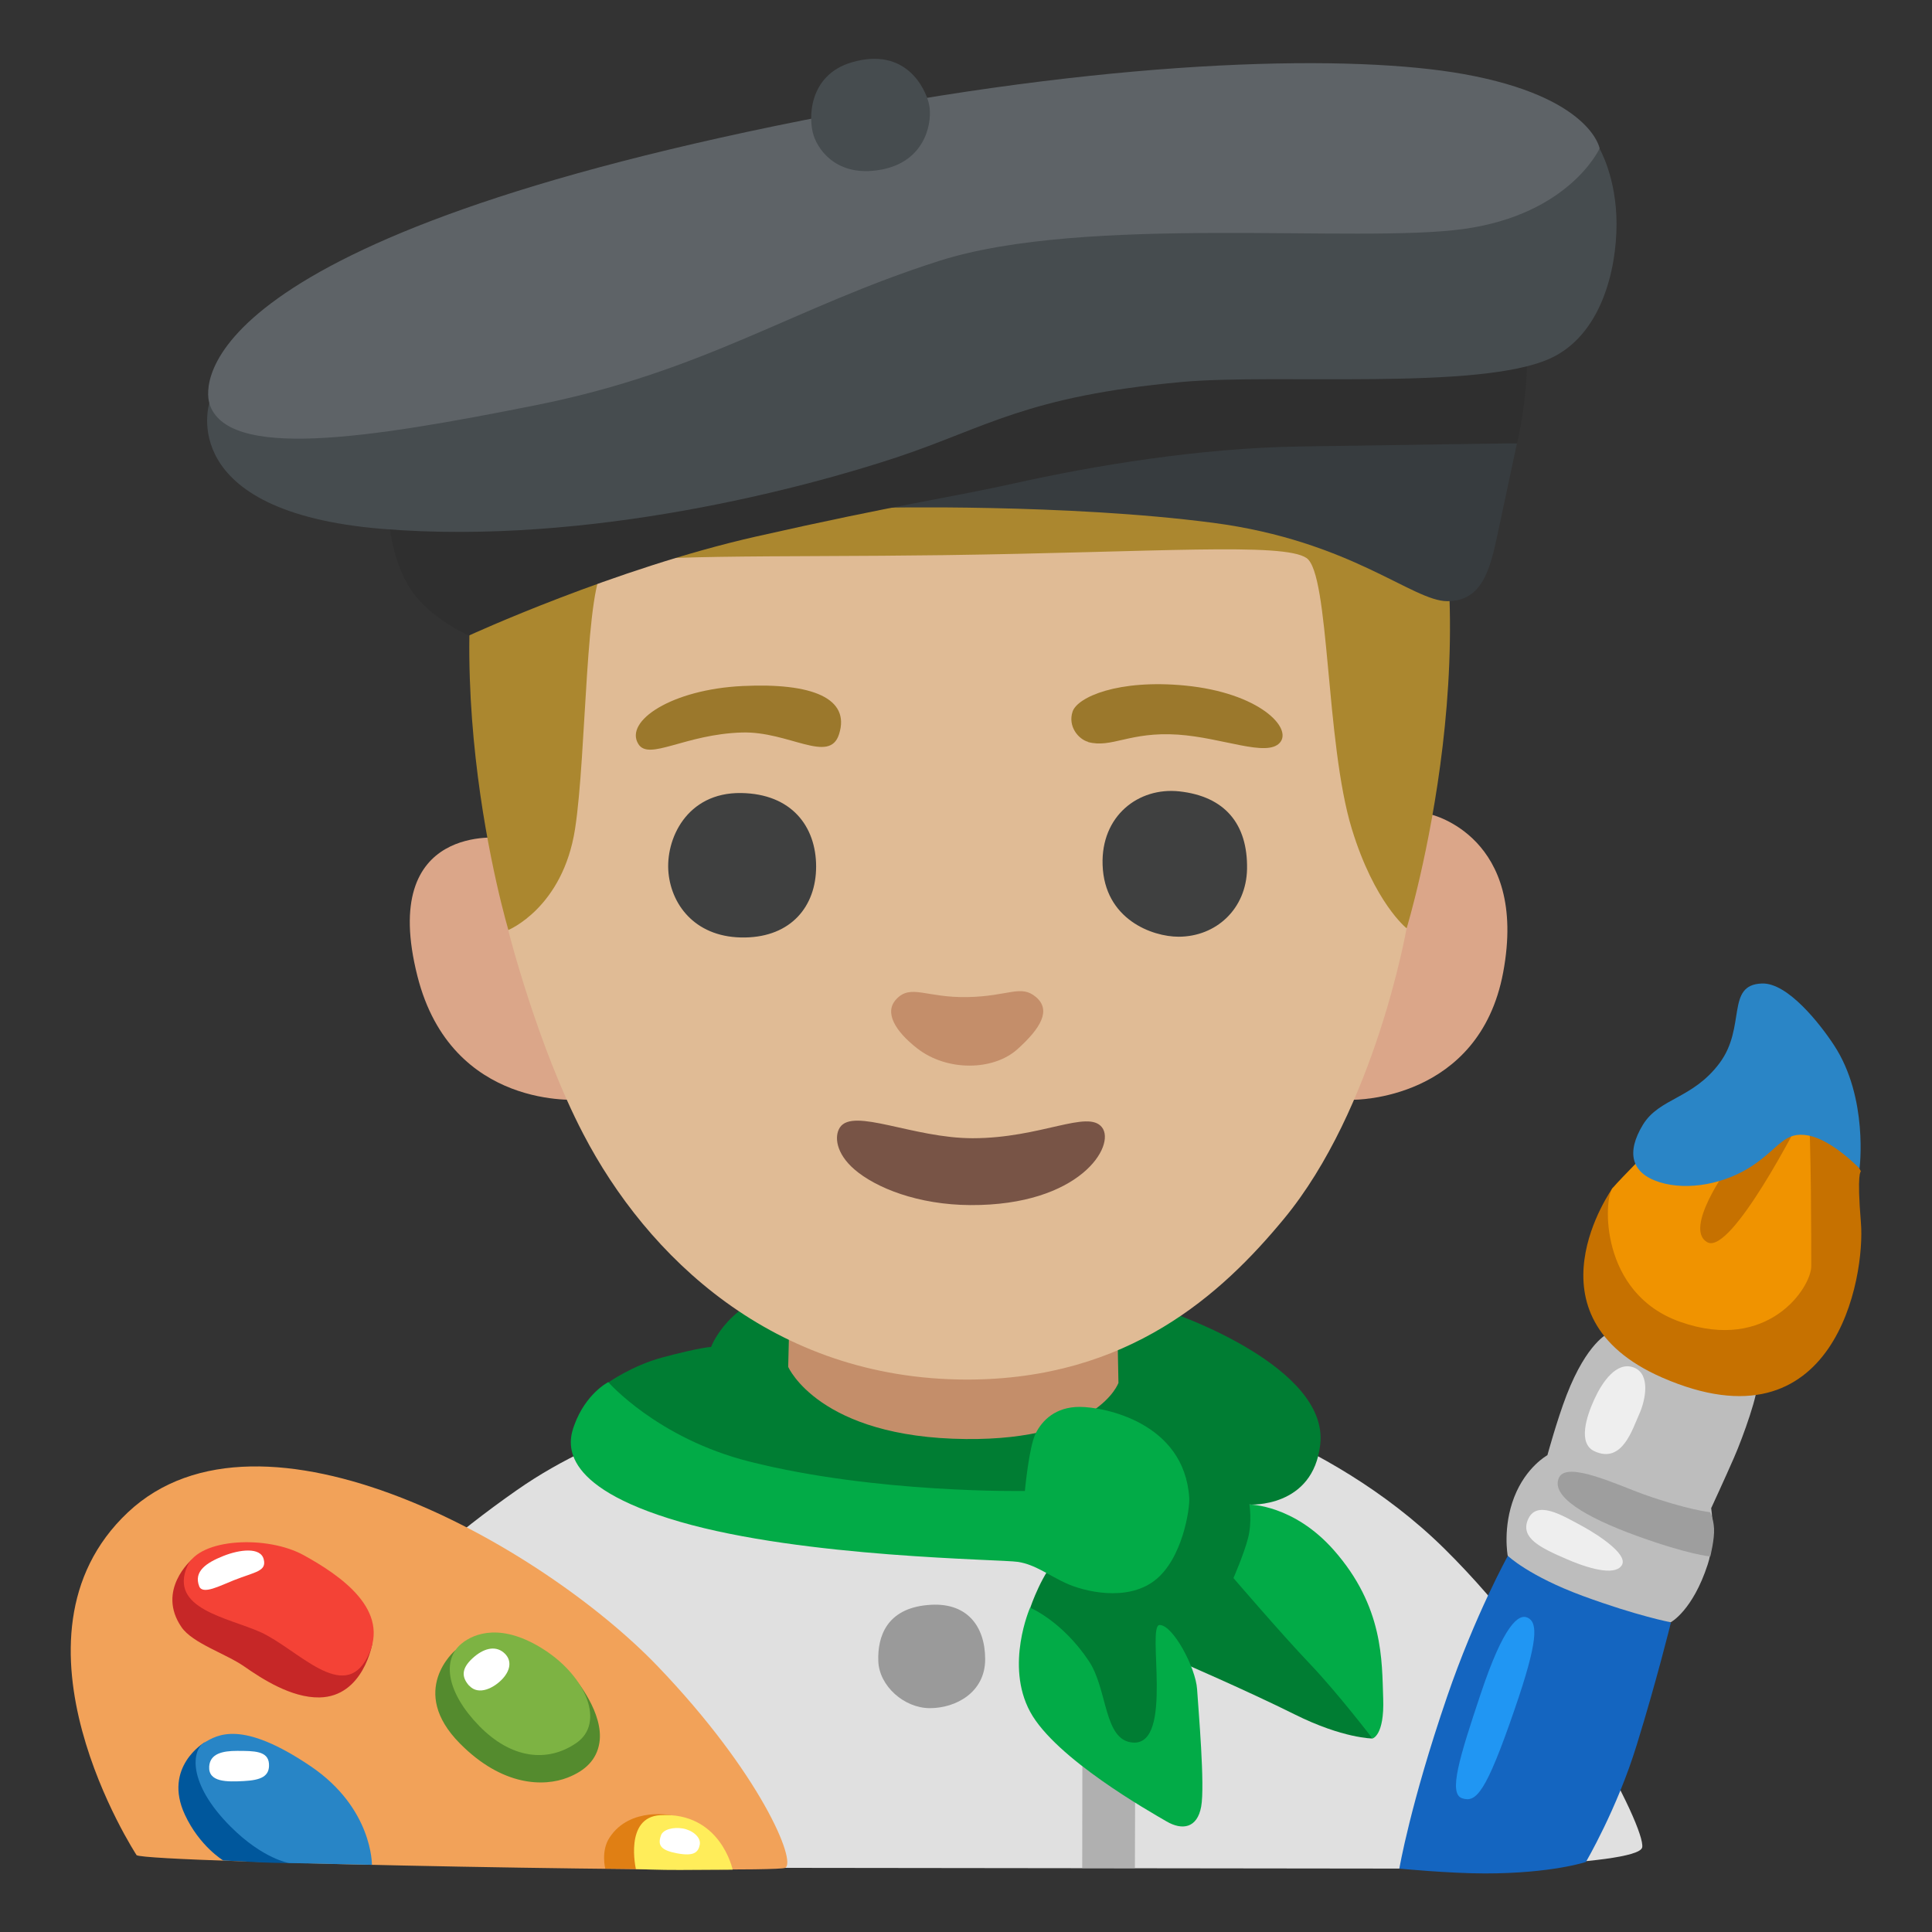 <?xml version="1.0" encoding="utf-8"?>
<!-- Generator: Adobe Illustrator 26.3.1, SVG Export Plug-In . SVG Version: 6.00 Build 0)  -->
<svg version="1.1" id="a" xmlns="http://www.w3.org/2000/svg" xmlns:xlink="http://www.w3.org/1999/xlink" x="0px" y="0px"
	 viewBox="0 0 128 128" style="enable-background:new 0 0 128 128;" xml:space="preserve">
<rect x="0" y="0" width="128" height="128" fill="#333333" stroke="none"/>
<path style="fill:#E0E0E0;" d="M63.32,91.8c0,0-17.21-1.37-29.07,6.92c-8.56,5.98-12.19,11.25-12.19,11.25l29.97,13.78l41.88,0.05
	c0,0,14.65-0.12,14.89-1.41s-5.27-12.07-13.13-19.81S77.27,92.5,77.27,92.5S63.32,91.8,63.32,91.8z"/>
<path style="fill:#F2A259;" d="M9.05,122.91c0,0-9.42-14.39-0.58-22.71s27.42,2.19,35.1,10.19c6.83,7.12,9.23,12.97,8.45,13.36
	S9.82,123.43,9.05,122.91z"/>
<path style="fill:#E07F14;" d="M45.59,120.83l-1.02-0.55c0,0-2.82-0.63-4.19,1.47c-0.58,0.88-0.28,2.05-0.28,2.05l2.09,0.02l3.4-3
	L45.59,120.83z"/>
<path style="fill:#FFED5A;" d="M42.13,123.83c0,0-0.79-3.44,1.62-3.57c3.99-0.23,4.79,3.61,4.79,3.61s-2.24,0.01-3.5,0.02
	S42.13,123.83,42.13,123.83z"/>
<path style="fill:#C62727;" d="M22.24,107.41l-9.54-4.08c0,0-2.36,2.03-0.67,4.48c0.73,1.06,2.95,1.76,4.14,2.59
	s3.13,2.09,4.99,2.06c2.93-0.05,3.51-3.58,3.51-3.58l-2.42-1.47L22.24,107.41z"/>
<path style="fill:#F44236;" d="M12.41,103.76c-1.23,2.83,2.67,3.4,4.84,4.37c2.46,1.11,5.51,4.76,7.1,1.65s-1.8-5.4-4.22-6.74
	S13.22,101.9,12.41,103.76z"/>
<path style="fill:#00579C;" d="M21.11,122.59l-7.56-7.15c0,0-2.77,1.63-1.3,4.79c0.97,2.09,2.54,3.03,2.54,3.03s1.79,0.09,2.55,0.13
	s2.96,0.06,2.96,0.06S21.11,122.59,21.11,122.59z"/>
<path style="fill:#2885C6;" d="M24.64,123.54c0,0,0.05-3.73-4.04-6.51c-4.63-3.14-6.22-2.06-7.05-1.59s-1.19,2.66,1.73,5.58
	c2.16,2.16,3.88,2.41,3.88,2.41l5.48,0.12V123.54z"/>
<polygon style="fill:#B0B0B0;" points="71.71,116.65 71.7,123.76 75.19,123.76 75.21,117.35 "/>
<path style="fill:#1465C0;" d="M99.9,103.08c0,0-2.18,3.93-4.03,9.34c-2.44,7.12-3.16,11.38-3.16,11.38s3.31,0.32,5.68,0.32
	c4.42,0,6.68-0.76,6.68-0.76s2.07-3.52,3.37-7.76c1.31-4.23,2.26-8.09,2.26-8.09l-8.92-4.67L99.9,103.08L99.9,103.08z"/>
<path style="fill:#BDBDBD;" d="M106.55,88.34c0,0-1.4,0.58-2.76,4.09c-0.64,1.66-1.27,3.98-1.27,3.98s-1.42,0.77-2.2,2.78
	s-0.43,3.88-0.43,3.88s1.38,1.34,4.99,2.67c3.62,1.33,5.81,1.74,5.81,1.74s1.45-0.76,2.45-3.83c0.55-1.68,0.23-3.73,0.23-3.73
	s0.88-1.9,1.51-3.34s1.67-4.4,1.52-4.93s-9.86-3.32-9.86-3.32L106.55,88.34z"/>
<path style="fill:#C67100;" d="M111.62,75.82l-4.78,2.89c0,0-6.08,8.47,3.29,12.56c11.47,5,13.46-6.68,13.16-10.27
	c-0.28-3.38,0-3.39,0-3.39l-3.19-6.28l-8.47,4.49H111.62z"/>
<path style="fill:#F09300;" d="M109.53,75.92c0,0-2.09,2.09-2.69,2.79s-0.9,6.98,4.49,8.87c5.82,2.05,8.67-2.29,8.67-3.69
	s0-8.57-0.2-10.67S109.53,75.91,109.53,75.92L109.53,75.92z"/>
<path style="fill:#C67100;" d="M114.51,77.32c0,0-2.99,4.09-1.4,4.98c1.59,0.9,6.18-8.17,6.18-8.17S114.51,77.32,114.51,77.32z"/>
<path style="fill:#007D33;" d="M40.62,96.31l-0.34-4.7c0,0,1.57-1.13,3.62-1.68c2.55-0.68,3.21-0.69,3.21-0.69s1.2-3.25,5.38-3.82
	c3.82-0.52,25.24,1.59,25.24,1.59s10.32,3.52,9.74,8.68c-0.47,4.25-4.69,3.99-4.69,3.99l8.15,15.5c0,0-1.95,0-5.14-1.59
	s-7.71-3.54-7.71-3.54l-1.06,9.21l-6.55-5.4l-2.21-7.35c0,0,0.8-2.39,1.95-3.45s-5.49-2.21-5.49-2.21l-24.09-4.52L40.62,96.31z"/>
<path style="fill:#C48E6A;" d="M52.22,90.56c0,0,2.04,4.69,11.78,4.78c8.77,0.08,10.1-3.72,10.1-3.72l-0.09-4.69h-21.7
	C52.31,86.93,52.22,90.56,52.22,90.56z"/>
<path style="fill:#9A9A9A;" d="M61.43,106.34c-2.68,0.25-3.3,2.08-3.24,3.72s1.71,3.11,3.42,3.11s3.66-1.04,3.66-3.24
	S64.05,106.08,61.43,106.34L61.43,106.34z"/>
<path style="fill:#02AB47;" d="M68.25,106.5c0,0-1.68,3.81,0,6.91s7.97,6.64,9.03,7.26s2.04,0.44,2.3-0.97s-0.18-6.38-0.27-7.79
	s-1.59-4.25-2.48-4.25s0.97,7.98-1.77,7.79c-1.95-0.13-1.66-3.52-2.92-5.4c-1.77-2.66-3.9-3.54-3.9-3.54L68.25,106.5z"/>
<path style="fill:#02AB47;" d="M82.78,99.68c0,0,0.18,1.15-0.09,2.21s-0.97,2.66-0.97,2.66s3.19,3.72,5.05,5.67s4.16,4.96,4.16,4.96
	s0.8-0.18,0.71-2.66s0.04-6.07-3.28-9.83C85.7,99.68,82.78,99.68,82.78,99.68z"/>
<path style="fill:#2A85C6;" d="M116.71,65.16c-2.39,0.1-1,2.89-2.79,5.28s-3.99,2.29-5.08,4.09s-0.8,3.19,1.1,3.79
	s4.39,0.1,6.18-1.1s2.09-2.29,3.69-1.99s3.39,2.19,3.39,2.19s0.6-4.68-1.69-8.17c-0.93-1.42-3.08-4.16-4.78-4.09H116.71z"/>
<path style="fill:#EEEEEE;" d="M105.64,96.15c1.84,0.85,2.51-1.47,2.95-2.43s0.78-2.69-0.35-3.12s-2.08,0.95-2.6,2.08
	S104.51,95.63,105.64,96.15z"/>
<path style="fill:#EEEEEE;" d="M104.83,101.11c-1.37-0.74-3.05-1.77-3.61-0.41c-0.48,1.19,0.79,1.83,2.61,2.61s3.29,1.04,3.64,0.35
	S105.95,101.72,104.83,101.11L104.83,101.11z"/>
<path style="fill:#9E9E9E;" d="M103.3,97.87c-0.63,1.26,1.78,2.66,5.1,3.87c3.46,1.26,4.91,1.38,4.91,1.38s0.29-1.15,0.25-1.85
	s-0.26-1.08-0.26-1.08s-1.55-0.17-4.41-1.19C107.19,98.39,103.86,96.8,103.3,97.87L103.3,97.87z"/>
<path style="fill:#2096F3;" d="M101.22,107.18c-0.61-0.3-1.6,0.48-3.12,5.04c-1.42,4.24-2.15,6.62-1.23,6.92s1.56-0.31,3.48-5.9
	C101.93,108.66,101.88,107.51,101.22,107.18L101.22,107.18z"/>
<path style="fill:#FFFFFF;" d="M13.2,105.1c0.23,0.58,1.41-0.06,2.28-0.4c1.44-0.57,2.2-0.59,1.99-1.4s-1.58-0.65-2.68-0.21
	S12.81,104.1,13.2,105.1L13.2,105.1z"/>
<path style="fill:#FFFFFF;" d="M13.86,117.03c-0.07,1.05,1.17,1.03,2.29,0.97s1.73-0.3,1.67-1.15S16.84,116,15.7,116
	C14.75,116,13.92,116.18,13.86,117.03z"/>
<path style="fill:#FFFFFF;" d="M43.79,121.61c-0.24,0.65,0,0.98,1.08,1.18s1.39-0.05,1.49-0.57s-0.52-0.98-1.13-1.08
	s-1.29,0.05-1.44,0.46L43.79,121.61z"/>
<path style="fill:#548B2E;" d="M32.58,108.45l-2.43,0.9c0,0-3.15,2.66,0.32,6.16c2.83,2.86,5.58,2.87,7.14,2.26
	c1.15-0.45,1.92-1.17,2.1-2.3c0.32-1.96-1.59-4.22-1.59-4.22L32.58,108.45L32.58,108.45z"/>
<path style="fill:#7DB343;" d="M30.57,108.9c-1.33,1.1-0.94,3.28,1.18,5.45s4.51,2.45,6.43,1.13s0.67-4.37-2.11-6.17
	C33.29,107.51,31.44,108.18,30.57,108.9z"/>
<path style="fill:#FFFFFF;" d="M31.09,111.68c0.62,0.68,1.65,0.15,2.21-0.46s0.62-1.29,0.05-1.75s-1.34-0.26-2.06,0.41
	s-0.72,1.23-0.21,1.8L31.09,111.68z"/>
<path style="fill:#DBA689;" d="M89.68,72.86c0,0,8.32,0.08,9.91-8.44c1.68-8.99-4.79-10.46-4.79-10.46S89.68,72.86,89.68,72.86z"/>
<path style="fill:#DBA689;" d="M33.3,55.52c0,0-8.25-1.09-5.64,9.17c2.27,8.92,10.77,8.16,10.77,8.16S33.3,55.52,33.3,55.52z"/>
<path style="fill:#AB872F;" d="M61.85,71.75L33.71,61.71c0,0-5.83-19.33-0.09-33.93c4.56-11.6,14.76-18.82,29.04-19.15
	c15.26-0.35,25.89,6.16,30.83,18.01c5.96,14.31-0.29,34.84-0.29,34.84L61.85,71.74V71.75z"/>
<path style="fill:#E0BB95;" d="M40.12,37.54c-1.35,0.86-1.25,12.4-2.02,17.37c-0.81,5.24-4.43,6.71-4.43,6.71s1.93,7.68,4.98,13.52
	c4.18,8.03,12.54,16.25,25.41,16.26c10.72,0,16.9-5.69,20.98-10.62c6.07-7.32,8.15-19.28,8.15-19.28s-2.13-1.68-3.63-6.59
	c-1.75-5.72-1.46-16.89-3-17.94s-10-0.38-24.04-0.19C51.38,36.93,41.46,36.68,40.12,37.54z"/>
<g>
	<path style="fill:#373C3F;" d="M78.28,26.92l-20.03,6.72c0,0,12.39-0.28,22.14,1c9.12,1.2,13.19,5.19,15.5,5.19
		s2.83-2.09,3.34-4.49c0.52-2.45,1.27-5.96,1.27-5.96l-22.23-2.45L78.28,26.92z"/>
	<path style="fill:#2F2F2F;" d="M47.4,27.55l-21.6,7.17c0,0,0.17,2.43,1.41,4.33s3.85,3.06,3.85,3.06s9.65-4.44,19.02-6.56
		s13.07-2.62,17.09-3.52c5.24-1.17,12.27-2.35,18.98-2.45c6.71-0.11,14.36-0.21,14.36-0.21s0.84-3.31,0.63-7.04
		S47.4,27.55,47.4,27.55L47.4,27.55z"/>
	<path style="fill:#464C4F;" d="M25.4,24.32l-11.53,2.39c0,0-2.32,7.2,11.46,8.33s28.21-2.79,34.11-4.75
		c5.91-1.97,8.56-4.04,18.83-4.98c6.32-0.58,19.73,0.58,24.43-1.56c3.36-1.53,4.4-5.82,4.4-8.91s-1.13-5-1.13-5L56.33,14.2
		L25.39,24.33L25.4,24.32z"/>
	<path style="fill:#5E6367;" d="M13.87,26.71C13.51,25.5,12.6,15.74,55.21,7.58c19.68-3.77,34.55-3.97,41.77-2.67
		c8.41,1.51,9,4.92,9,4.92s-1.97,4.36-9,5.34s-25.03-0.98-34.74,2.11c-9.7,3.09-15.47,7.31-26.72,9.56S14.99,30.5,13.86,26.7
		L13.87,26.71z"/>
	<path style="fill:#464C4F;" d="M56.43,4.13c-2.88,0.85-2.89,3.75-2.52,4.86s1.72,2.83,4.62,2.22c2.89-0.62,3.26-3.26,3.02-4.31
		S60.01,3.08,56.43,4.13L56.43,4.13z"/>
</g>
<path style="fill:#C48E6A;" d="M64.08,66.06c-2.7,0.05-3.72-0.87-4.67,0.11c-0.88,0.89-0.09,2.16,1.36,3.29
	c1.98,1.54,5.04,1.48,6.63,0.06c1.57-1.41,2.25-2.6,1.24-3.46S66.84,66.01,64.08,66.06z"/>
<path style="fill:#785446;" d="M64.44,75.41c-3.94,0-7.9-2.04-8.79-0.72c-0.39,0.58-0.27,1.72,0.95,2.78
	c1.42,1.23,4.22,2.35,7.68,2.37c7.28,0.04,9.66-3.95,8.73-5.15S68.97,75.41,64.44,75.41z"/>
<g>
	<path style="fill:#3F4040;" d="M49.1,52.54c-3.62-0.05-5.03,3.08-4.81,5.3s1.89,4.33,5.08,4.27c3.03-0.05,4.7-2.05,4.7-4.7
		S52.45,52.59,49.1,52.54z"/>
	<path style="fill:#3F4040;" d="M78.13,52.43c-2.7-0.29-5.19,1.62-5.08,4.87c0.12,3.62,3.3,4.76,5.03,4.76
		c2.49,0,4.49-1.84,4.54-4.49C82.67,54.6,81.16,52.76,78.13,52.43z"/>
</g>
<g>
	<path style="fill:#9B782C;" d="M42.29,49.29c0.7,1.14,3.08-0.65,6.87-0.76c3.1-0.09,5.8,2.12,6.43,0.11
		c0.76-2.38-1.78-3.41-6.38-3.19C44.51,45.67,41.35,47.77,42.29,49.29z"/>
	<path style="fill:#9B782C;" d="M72.08,49.16c1.57,0.43,2.76-0.7,5.95-0.49c2.98,0.2,5.89,1.51,6.76,0.54s-1.36-3.31-6.27-3.79
		c-4.43-0.43-7.14,0.76-7.46,1.73s0.38,1.82,1.03,2L72.08,49.16z"/>
</g>
<path style="fill:#02AB47;" d="M67.9,98.79c0,0,0.27-2.92,0.71-3.81s1.33-1.77,2.92-1.77s6.93,1.01,7.26,6.02
	c0.05,0.71-0.44,4.07-2.3,5.49s-4.69,0.71-5.85,0.18s-2.04-1.24-3.19-1.42s-14.17-0.27-22.41-2.66c-8.24-2.39-7.37-5.36-7-6.38
	c0.77-2.13,2.26-2.87,2.26-2.87s3.25,3.72,9.34,5.26c8.41,2.13,18.25,1.95,18.25,1.95L67.9,98.79z"/>
</svg>
